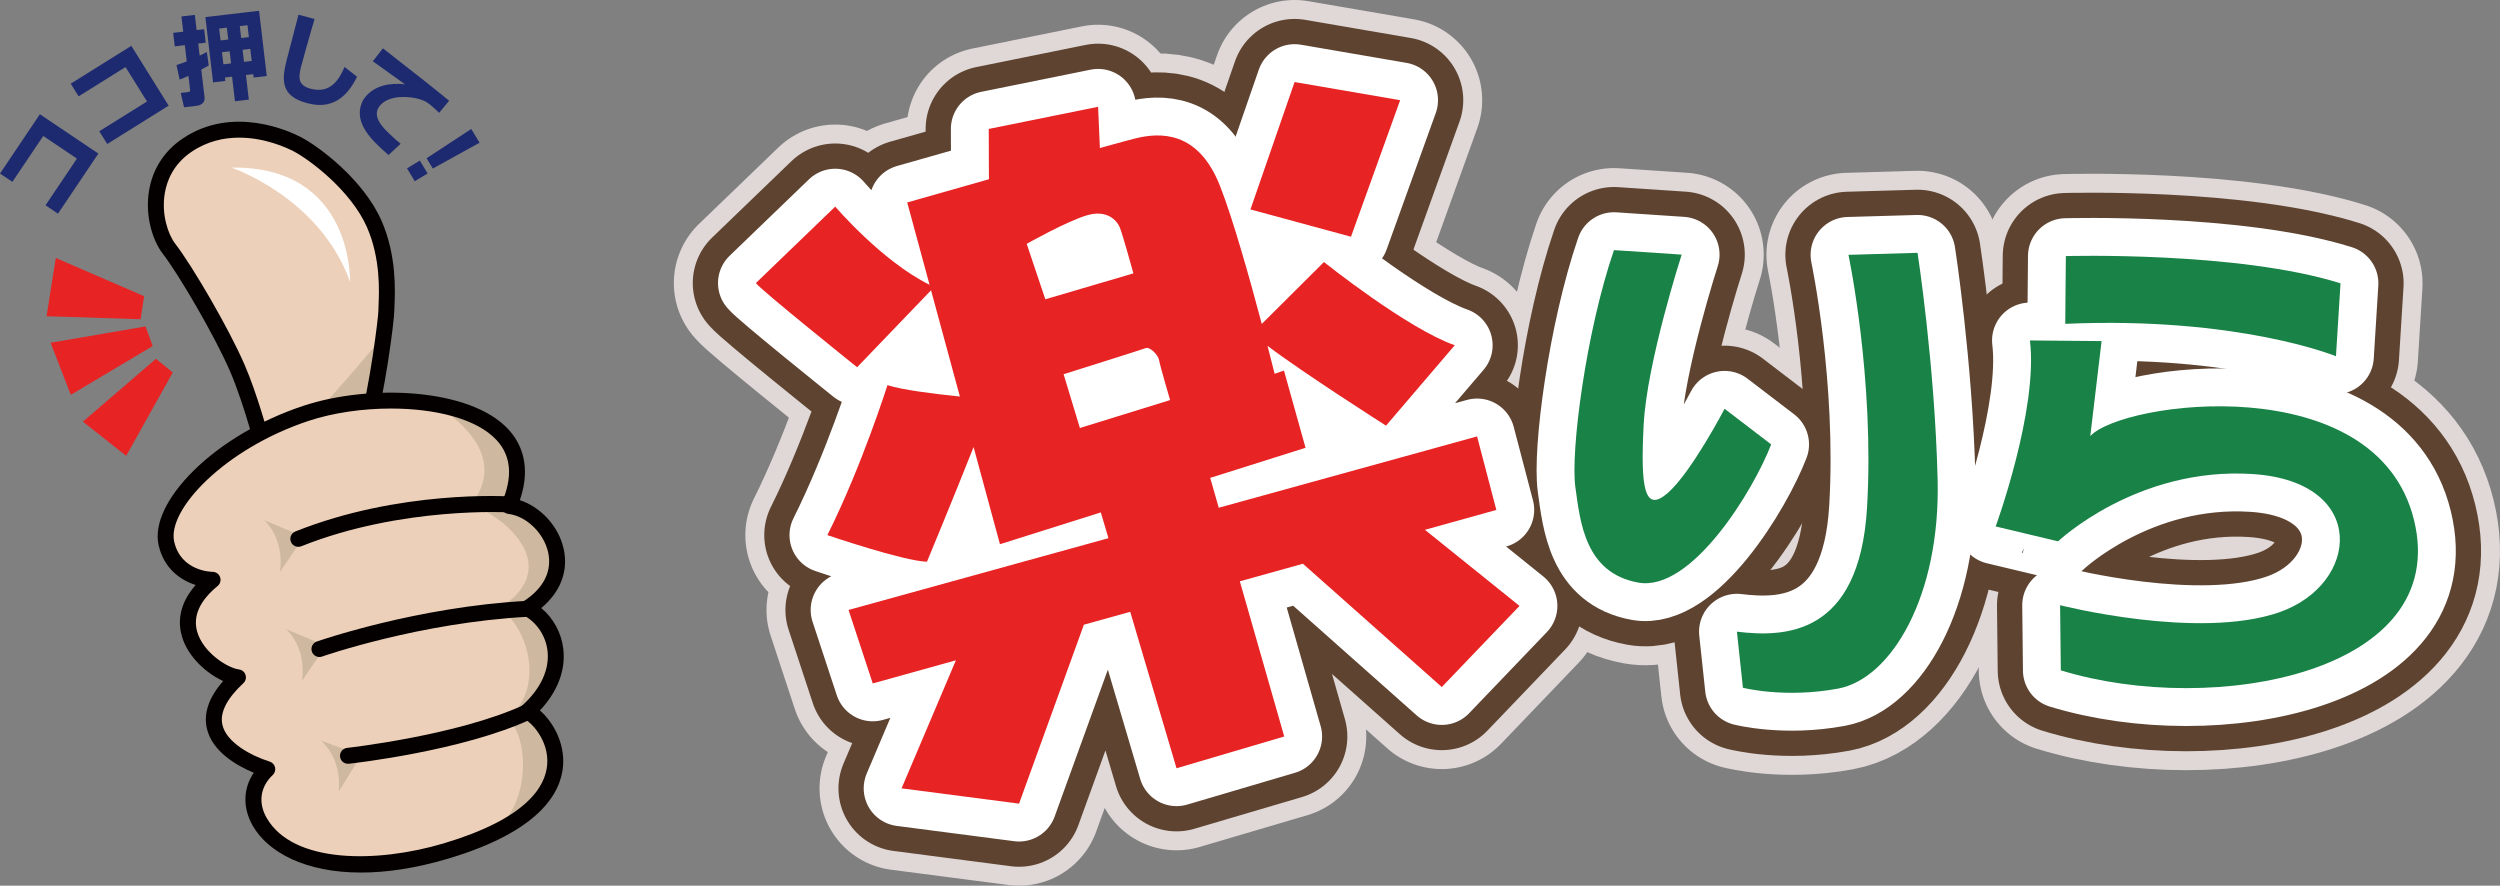 <?xml version="1.0" encoding="utf-8"?>
<!-- Generator: Adobe Illustrator 15.0.0, SVG Export Plug-In . SVG Version: 6.00 Build 0)  -->
<!DOCTYPE svg PUBLIC "-//W3C//DTD SVG 1.1//EN" "http://www.w3.org/Graphics/SVG/1.1/DTD/svg11.dtd">
<svg version="1.1" id="レイヤー_1" xmlns="http://www.w3.org/2000/svg" xmlns:xlink="http://www.w3.org/1999/xlink" x="0px"
	 y="0px" width="198.077px" height="70.174px" viewBox="0 0 198.077 70.174" enable-background="new 0 0 198.077 70.174"
	 xml:space="preserve">
<rect x="0" y="0" width="198.077" height="70.174" fill="#808080" stroke="none"/>
<g>
	<g>
		<g>
			<g>
				
					<polygon fill="#FFFFFF" stroke="#DFD8D6" stroke-width="13" stroke-linecap="round" stroke-linejoin="round" stroke-miterlimit="10" points="
					102.571,6.5 110.935,7.939 107.039,18.756 99.074,16.594 				"/>
				
					<path fill="#FFFFFF" stroke="#DFD8D6" stroke-width="13" stroke-linecap="round" stroke-linejoin="round" stroke-miterlimit="10" d="
					M112.898,41.977l5.658-1.574l-1.526-5.825l-20.467,5.651l-0.677-2.367l7.553-2.383l-1.709-6.12l-0.74,0.258
					c0,0-0.217-0.873-0.564-2.216c2.787,2.117,9.389,6.325,9.389,6.325l5.447-6.371c-3.761-1.315-10.365-6.593-10.365-6.593
					l-4.925,4.904c-0.913-3.444-2.268-8.293-3.315-10.947c-1.742-4.413-4.785-4.216-6.67-3.76c-0.399,0.096-1.446,0.381-2.842,0.769
					l-0.141-3.267l-8.666,1.755l0.015,3.985c-3.526,1-6.473,1.84-6.473,1.84l1.77,6.521c-3.778-1.862-7.473-6.193-7.473-6.193
					l-6.288,6.058c0.428,0.581,8.022,6.669,8.022,6.669L73.767,23l2.285,8.417c-1.984-0.203-4.603-0.525-5.738-0.903
					c0,0-2.033,6.438-4.761,11.883c0,0,5.982,2.046,7.891,2.11c0,0,2.146-5.171,3.694-9.087l2.089,7.698l7.991-2.521l0.605,2.044
					l-20.593,5.686l1.919,5.822l6.588-1.833l-4.305,10.146l9.308,1.212l5.137-14.179l3.672-1.021l3.668,12.396l8.534-2.517
					l-3.518-12.296l4.999-1.391l11.002,9.769l6.158-6.428L112.898,41.977z M81.346,19.32c0,0,3.161-1.788,4.781-2.264
					c1.62-0.475,2.367,0.443,2.582,0.93c0.215,0.486,1.091,3.674,1.091,3.674l-6.978,2.053L81.346,19.32z M85.561,33.911
					l-1.291-4.261c0,0,6.209-1.953,6.516-2.072s0.973,0.52,1.05,0.964c0.077,0.445,0.871,3.156,0.871,3.156L85.561,33.911z"/>
			</g>
			<g>
				
					<path fill="#FFFFFF" stroke="#DFD8D6" stroke-width="13" stroke-linecap="round" stroke-linejoin="round" stroke-miterlimit="10" d="
					M127.876,19.817l5.365,0.358c0,0-2.762,8.543-3.014,13.496c-0.25,4.953,0.041,7.021,1.913,5.386
					c1.873-1.635,4.499-6.669,4.499-6.669l3.691,2.821c-1.375,3.601-6.3,11.711-10.525,10.95c-4.227-0.761-4.603-4.79-4.99-7.58
					C124.429,35.787,125.65,26.301,127.876,19.817z"/>
				
					<path fill="#FFFFFF" stroke="#DFD8D6" stroke-width="13" stroke-linecap="round" stroke-linejoin="round" stroke-miterlimit="10" d="
					M146.455,20.191c0,0,2.078,9.826,1.471,20.04c-0.609,10.215-6.597,10.264-10.309,9.817l0.476,4.443c0,0,3.296,0.855,7.535,0.068
					c4.239-0.788,8.118-7.359,7.892-16.549c-0.227-9.19-1.592-17.978-1.592-17.978L146.455,20.191z"/>
				
					<path fill="#FFFFFF" stroke="#DFD8D6" stroke-width="13" stroke-linecap="round" stroke-linejoin="round" stroke-miterlimit="10" d="
					M163.679,20.29c0,0,13.631-0.393,21.762,2.158l-0.361,5.777c0,0-7.714-3.167-21.449-2.568L163.679,20.29z"/>
				
					<path fill="#FFFFFF" stroke="#DFD8D6" stroke-width="13" stroke-linecap="round" stroke-linejoin="round" stroke-miterlimit="10" d="
					M160.832,26.974l5.678,0.051l-0.895,7.528c2.503-2.765,22.657-5.473,25.645,6.632c2.988,12.105-15.832,15.651-27.98,11.928
					l-0.057-5.162c0,0,10.918,2.783,17.338,0.57c6.421-2.213,7.113-10.362-2.068-10.961c-9.182-0.6-15.43,5.331-15.43,5.331
					l-4.944-1.18C158.118,41.712,161.505,32.451,160.832,26.974z"/>
			</g>
		</g>
		<g>
			<g>
				
					<polygon fill="#FFFFFF" stroke="#5E4330" stroke-width="10" stroke-linecap="round" stroke-linejoin="round" stroke-miterlimit="10" points="
					102.571,6.5 110.935,7.939 107.039,18.756 99.074,16.594 				"/>
				
					<path fill="#FFFFFF" stroke="#5E4330" stroke-width="10" stroke-linecap="round" stroke-linejoin="round" stroke-miterlimit="10" d="
					M112.898,41.977l5.658-1.574l-1.526-5.825l-20.467,5.651l-0.677-2.367l7.553-2.383l-1.709-6.12l-0.74,0.258
					c0,0-0.217-0.873-0.564-2.216c2.787,2.117,9.389,6.325,9.389,6.325l5.447-6.371c-3.761-1.315-10.365-6.593-10.365-6.593
					l-4.925,4.904c-0.913-3.444-2.268-8.293-3.315-10.947c-1.742-4.413-4.785-4.216-6.67-3.76c-0.399,0.096-1.446,0.381-2.842,0.769
					l-0.141-3.267l-8.666,1.755l0.015,3.985c-3.526,1-6.473,1.84-6.473,1.84l1.77,6.521c-3.778-1.862-7.473-6.193-7.473-6.193
					l-6.288,6.058c0.428,0.581,8.022,6.669,8.022,6.669L73.767,23l2.285,8.417c-1.984-0.203-4.603-0.525-5.738-0.903
					c0,0-2.033,6.438-4.761,11.883c0,0,5.982,2.046,7.891,2.11c0,0,2.146-5.171,3.694-9.087l2.089,7.698l7.991-2.521l0.605,2.044
					l-20.593,5.686l1.919,5.822l6.588-1.833l-4.305,10.146l9.308,1.212l5.137-14.179l3.672-1.021l3.668,12.396l8.534-2.517
					l-3.518-12.296l4.999-1.391l11.002,9.769l6.158-6.428L112.898,41.977z M81.346,19.32c0,0,3.161-1.788,4.781-2.264
					c1.62-0.475,2.367,0.443,2.582,0.93c0.215,0.486,1.091,3.674,1.091,3.674l-6.978,2.053L81.346,19.32z M85.561,33.911
					l-1.291-4.261c0,0,6.209-1.953,6.516-2.072s0.973,0.52,1.05,0.964c0.077,0.445,0.871,3.156,0.871,3.156L85.561,33.911z"/>
			</g>
			<g>
				
					<path fill="#FFFFFF" stroke="#5E4330" stroke-width="10" stroke-linecap="round" stroke-linejoin="round" stroke-miterlimit="10" d="
					M127.876,19.817l5.365,0.358c0,0-2.762,8.543-3.014,13.496c-0.25,4.953,0.041,7.021,1.913,5.386
					c1.873-1.635,4.499-6.669,4.499-6.669l3.691,2.821c-1.375,3.601-6.3,11.711-10.525,10.95c-4.227-0.761-4.603-4.79-4.99-7.58
					C124.429,35.787,125.65,26.301,127.876,19.817z"/>
				
					<path fill="#FFFFFF" stroke="#5E4330" stroke-width="10" stroke-linecap="round" stroke-linejoin="round" stroke-miterlimit="10" d="
					M146.455,20.191c0,0,2.078,9.826,1.471,20.04c-0.609,10.215-6.597,10.264-10.309,9.817l0.476,4.443c0,0,3.296,0.855,7.535,0.068
					c4.239-0.788,8.118-7.359,7.892-16.549c-0.227-9.19-1.592-17.978-1.592-17.978L146.455,20.191z"/>
				
					<path fill="#FFFFFF" stroke="#5E4330" stroke-width="10" stroke-linecap="round" stroke-linejoin="round" stroke-miterlimit="10" d="
					M163.679,20.29c0,0,13.631-0.393,21.762,2.158l-0.361,5.777c0,0-7.714-3.167-21.449-2.568L163.679,20.29z"/>
				
					<path fill="#FFFFFF" stroke="#5E4330" stroke-width="10" stroke-linecap="round" stroke-linejoin="round" stroke-miterlimit="10" d="
					M160.832,26.974l5.678,0.051l-0.895,7.528c2.503-2.765,22.657-5.473,25.645,6.632c2.988,12.105-15.832,15.651-27.98,11.928
					l-0.057-5.162c0,0,10.918,2.783,17.338,0.57c6.421-2.213,7.113-10.362-2.068-10.961c-9.182-0.6-15.43,5.331-15.43,5.331
					l-4.944-1.18C158.118,41.712,161.505,32.451,160.832,26.974z"/>
			</g>
		</g>
		<g>
			<g>
				
					<polygon fill="#FFFFFF" stroke="#FFFFFF" stroke-width="6" stroke-linecap="round" stroke-linejoin="round" stroke-miterlimit="10" points="
					102.571,6.5 110.935,7.939 107.039,18.756 99.074,16.594 				"/>
				
					<path fill="#FFFFFF" stroke="#FFFFFF" stroke-width="6" stroke-linecap="round" stroke-linejoin="round" stroke-miterlimit="10" d="
					M112.898,41.977l5.658-1.574l-1.526-5.825l-20.467,5.651l-0.677-2.367l7.553-2.383l-1.709-6.12l-0.74,0.258
					c0,0-0.217-0.873-0.564-2.216c2.787,2.117,9.389,6.325,9.389,6.325l5.447-6.371c-3.761-1.315-10.365-6.593-10.365-6.593
					l-4.925,4.904c-0.913-3.444-2.268-8.293-3.315-10.947c-1.742-4.413-4.785-4.216-6.67-3.76c-0.399,0.096-1.446,0.381-2.842,0.769
					l-0.141-3.267l-8.666,1.755l0.015,3.985c-3.526,1-6.473,1.84-6.473,1.84l1.77,6.521c-3.778-1.862-7.473-6.193-7.473-6.193
					l-6.288,6.058c0.428,0.581,8.022,6.669,8.022,6.669L73.767,23l2.285,8.417c-1.984-0.203-4.603-0.525-5.738-0.903
					c0,0-2.033,6.438-4.761,11.883c0,0,5.982,2.046,7.891,2.11c0,0,2.146-5.171,3.694-9.087l2.089,7.698l7.991-2.521l0.605,2.044
					l-20.593,5.686l1.919,5.822l6.588-1.833l-4.305,10.146l9.308,1.212l5.137-14.179l3.672-1.021l3.668,12.396l8.534-2.517
					l-3.518-12.296l4.999-1.391l11.002,9.769l6.158-6.428L112.898,41.977z M81.346,19.32c0,0,3.161-1.788,4.781-2.264
					c1.62-0.475,2.367,0.443,2.582,0.93c0.215,0.486,1.091,3.674,1.091,3.674l-6.978,2.053L81.346,19.32z M85.561,33.911
					l-1.291-4.261c0,0,6.209-1.953,6.516-2.072s0.973,0.52,1.05,0.964c0.077,0.445,0.871,3.156,0.871,3.156L85.561,33.911z"/>
			</g>
			<g>
				
					<path fill="#FFFFFF" stroke="#FFFFFF" stroke-width="6" stroke-linecap="round" stroke-linejoin="round" stroke-miterlimit="10" d="
					M127.876,19.817l5.365,0.358c0,0-2.762,8.543-3.014,13.496c-0.25,4.953,0.041,7.021,1.913,5.386
					c1.873-1.635,4.499-6.669,4.499-6.669l3.691,2.821c-1.375,3.601-6.3,11.711-10.525,10.95c-4.227-0.761-4.603-4.79-4.99-7.58
					C124.429,35.787,125.65,26.301,127.876,19.817z"/>
				
					<path fill="#FFFFFF" stroke="#FFFFFF" stroke-width="6" stroke-linecap="round" stroke-linejoin="round" stroke-miterlimit="10" d="
					M146.455,20.191c0,0,2.078,9.826,1.471,20.04c-0.609,10.215-6.597,10.264-10.309,9.817l0.476,4.443c0,0,3.296,0.855,7.535,0.068
					c4.239-0.788,8.118-7.359,7.892-16.549c-0.227-9.19-1.592-17.978-1.592-17.978L146.455,20.191z"/>
				
					<path fill="#FFFFFF" stroke="#FFFFFF" stroke-width="6" stroke-linecap="round" stroke-linejoin="round" stroke-miterlimit="10" d="
					M163.679,20.29c0,0,13.631-0.393,21.762,2.158l-0.361,5.777c0,0-7.714-3.167-21.449-2.568L163.679,20.29z"/>
				
					<path fill="#FFFFFF" stroke="#FFFFFF" stroke-width="6" stroke-linecap="round" stroke-linejoin="round" stroke-miterlimit="10" d="
					M160.832,26.974l5.678,0.051l-0.895,7.528c2.503-2.765,22.657-5.473,25.645,6.632c2.988,12.105-15.832,15.651-27.98,11.928
					l-0.057-5.162c0,0,10.918,2.783,17.338,0.57c6.421-2.213,7.113-10.362-2.068-10.961c-9.182-0.6-15.43,5.331-15.43,5.331
					l-4.944-1.18C158.118,41.712,161.505,32.451,160.832,26.974z"/>
			</g>
		</g>
		<g>
			<g>
				<polygon fill="#E72324" points="102.571,6.5 110.935,7.939 107.039,18.756 99.074,16.594 				"/>
				<path fill="#E72324" d="M112.898,41.977l5.658-1.574l-1.526-5.825l-20.467,5.651l-0.677-2.367l7.553-2.383l-1.709-6.12
					l-0.74,0.258c0,0-0.217-0.873-0.564-2.216c2.787,2.117,9.389,6.325,9.389,6.325l5.447-6.371
					c-3.761-1.315-10.365-6.593-10.365-6.593l-4.925,4.904c-0.913-3.444-2.268-8.293-3.315-10.947
					c-1.742-4.413-4.785-4.216-6.67-3.76c-0.399,0.096-1.446,0.381-2.842,0.769l-0.141-3.267l-8.666,1.755l0.015,3.985
					c-3.526,1-6.473,1.84-6.473,1.84l1.77,6.521c-3.778-1.862-7.473-6.193-7.473-6.193l-6.288,6.058
					c0.428,0.581,8.022,6.669,8.022,6.669L73.767,23l2.285,8.417c-1.984-0.203-4.603-0.525-5.738-0.903
					c0,0-2.033,6.438-4.761,11.883c0,0,5.982,2.046,7.891,2.11c0,0,2.146-5.171,3.694-9.087l2.089,7.698l7.991-2.521l0.605,2.044
					l-20.593,5.686l1.919,5.822l6.588-1.833l-4.305,10.146l9.308,1.212l5.137-14.179l3.672-1.021l3.668,12.396l8.534-2.517
					l-3.518-12.296l4.999-1.391l11.002,9.769l6.158-6.428L112.898,41.977z M81.346,19.32c0,0,3.161-1.788,4.781-2.264
					c1.62-0.475,2.367,0.443,2.582,0.93c0.215,0.486,1.091,3.674,1.091,3.674l-6.978,2.053L81.346,19.32z M85.561,33.911
					l-1.291-4.261c0,0,6.209-1.953,6.516-2.072s0.973,0.52,1.05,0.964c0.077,0.445,0.871,3.156,0.871,3.156L85.561,33.911z"/>
			</g>
			<g>
				<path fill="#188247" d="M127.876,19.817l5.365,0.358c0,0-2.762,8.543-3.014,13.496c-0.25,4.953,0.041,7.021,1.913,5.386
					c1.873-1.635,4.499-6.669,4.499-6.669l3.691,2.821c-1.375,3.601-6.3,11.711-10.525,10.95c-4.227-0.761-4.603-4.79-4.99-7.58
					C124.429,35.787,125.65,26.301,127.876,19.817z"/>
				<path fill="#188247" d="M146.455,20.191c0,0,2.078,9.826,1.471,20.04c-0.609,10.215-6.597,10.264-10.309,9.817l0.476,4.443
					c0,0,3.296,0.855,7.535,0.068c4.239-0.788,8.118-7.359,7.892-16.549c-0.227-9.19-1.592-17.978-1.592-17.978L146.455,20.191z"/>
				<path fill="#188247" d="M163.679,20.29c0,0,13.631-0.393,21.762,2.158l-0.361,5.777c0,0-7.714-3.167-21.449-2.568L163.679,20.29
					z"/>
				<path fill="#188247" d="M160.832,26.974l5.678,0.051l-0.895,7.528c2.503-2.765,22.657-5.473,25.645,6.632
					c2.988,12.105-15.832,15.651-27.98,11.928l-0.057-5.162c0,0,10.918,2.783,17.338,0.57c6.421-2.213,7.113-10.362-2.068-10.961
					c-9.182-0.6-15.43,5.331-15.43,5.331l-4.944-1.18C158.118,41.712,161.505,32.451,160.832,26.974z"/>
			</g>
		</g>
	</g>
	<g>
		<g>
			<path fill="#ECD0B9" d="M28.97,34.083c0.872-2.803,1.644-8.808,1.64-9.484c-0.003-0.677,0.354-3.843-0.952-6.836
				c-1.306-2.993-4.566-5.536-6.117-6.342c-1.55-0.806-5.399-2.175-8.734,0.093c-3.335,2.269-2.718,6.509-1.41,8.203
				c1.308,1.694,4.188,6.617,5.411,9.455c1.223,2.838,2.316,7.223,2.316,7.223L28.97,34.083z"/>
			<path fill="#CEB9A0" d="M28.97,34.083c0.597-1.919,1.146-5.337,1.433-7.52c-2.364,2.866-6.25,7.406-9.002,9.75L28.97,34.083z"/>
			<path fill="#040000" d="M21.126,37.025c-0.109,0-0.217-0.027-0.314-0.083c-0.149-0.086-0.257-0.229-0.299-0.396
				c-0.011-0.043-1.096-4.368-2.284-7.125c-1.19-2.762-4.059-7.671-5.331-9.319c-0.778-1.007-1.418-2.929-1.096-4.953
				c0.275-1.729,1.192-3.167,2.65-4.158c3.972-2.701,8.511-0.583,9.381-0.131c1.478,0.769,4.988,3.404,6.404,6.649
				c1.192,2.732,1.069,5.53,1.017,6.725c-0.007,0.157-0.013,0.279-0.012,0.361c0.004,0.779-0.778,6.813-1.669,9.675
				c-0.063,0.202-0.222,0.359-0.425,0.418L21.304,37C21.246,37.018,21.186,37.025,21.126,37.025z M18.948,10.905
				c-1.213,0-2.538,0.283-3.785,1.131c-1.469,1-1.96,2.353-2.113,3.313c-0.262,1.643,0.256,3.215,0.848,3.982
				c1.342,1.739,4.246,6.702,5.491,9.591c0.963,2.235,1.832,5.352,2.185,6.682l6.889-2.029c0.812-2.857,1.52-8.422,1.517-8.972
				c0-0.097,0.005-0.24,0.013-0.423c0.049-1.107,0.163-3.7-0.912-6.164c-1.269-2.907-4.534-5.361-5.829-6.034
				C22.772,11.733,21.023,10.905,18.948,10.905z M28.97,34.083h0.002H28.97z"/>
			<path fill="#ECD0B9" d="M16.842,45.938c0,0-2.991,0.007-3.656-2.87c-0.665-2.878,3.99-7.97,11.039-10.313
				c7.048-2.343,19.705-0.966,16.11,7.331c3.111,0.367,5.982,5.235,1.452,8.104c2.367,1.286,3.567,4.975-0.001,8.186
				c1.843,0.868,6.113,7.302-6.452,11.048c-12.565,3.744-17.706-3.16-14.157-6.481c-1.97-0.62-6.949-2.98-2.326-7.277
				C16.947,53.429,12.244,49.723,16.842,45.938z"/>
			<path fill="#CEB9A0" d="M20.926,41.213c0,0,1.633,1.37,1.257,4.102l1.892-2.781L20.926,41.213z"/>
			<path fill="#CEB9A0" d="M22.667,49.847c0,0,1.633,1.37,1.257,4.103l1.892-2.782L22.667,49.847z"/>
			<path fill="#CEB9A0" d="M25.41,58.667c0,0,1.689,1.301,1.427,4.046l1.774-2.857L25.41,58.667z"/>
			<path fill="#CEB9A0" d="M41.787,48.19c4.53-2.869,1.659-7.737-1.452-8.104c2.086-4.814-1.3-7.299-5.887-8.078
				c2.39,1.52,5.674,4.467,2.832,8.039c2.019,0.414,7.88,4.697,2.178,8.22c1.835,0.573,4.196,5.925,0.665,8.777
				c1.488,0.448,2.43,6.476-1.269,9.075c8.146-3.771,4.575-8.969,2.932-9.743C45.354,53.165,44.154,49.477,41.787,48.19z"/>
			<g>
				<path fill="#E72324" d="M23.637,43.199c-0.201,0-0.391-0.12-0.47-0.318c-0.104-0.259,0.023-0.553,0.282-0.656
					c8.211-3.279,16.938-2.766,17.025-2.761c0.278,0.018,0.489,0.258,0.472,0.536c-0.018,0.279-0.254,0.493-0.536,0.473
					c-0.085-0.006-8.593-0.502-16.586,2.69C23.762,43.188,23.699,43.199,23.637,43.199z"/>
				<path fill="#E72324" d="M25.31,51.929c-0.208,0-0.403-0.13-0.477-0.337c-0.093-0.264,0.045-0.552,0.309-0.645
					c0.078-0.027,7.914-2.761,16.697-3.219c0.285-0.016,0.517,0.199,0.531,0.479s-0.2,0.517-0.479,0.531
					c-8.633,0.449-16.337,3.135-16.414,3.162C25.422,51.92,25.365,51.929,25.31,51.929z"/>
				<path fill="#E72324" d="M27.57,60.389c-0.254,0-0.473-0.191-0.501-0.45c-0.03-0.277,0.17-0.527,0.447-0.558
					c0.087-0.01,8.792-0.987,14.065-3.422c0.252-0.117,0.554-0.007,0.67,0.247c0.117,0.253,0.006,0.553-0.247,0.67
					c-5.425,2.505-14.016,3.47-14.378,3.51C27.608,60.388,27.589,60.389,27.57,60.389z"/>
			</g>
			<path fill="#FFFFFF" d="M18.33,13.278c0,0,7.01,2.349,9.406,9.05C27.735,22.328,28.015,13.134,18.33,13.278z"/>
			<g>
				<path fill="#040000" d="M23.637,43.325c-0.251,0-0.488-0.15-0.587-0.397c-0.129-0.324,0.028-0.691,0.352-0.82
					c8.238-3.291,16.723-2.792,17.08-2.77c0.348,0.021,0.612,0.322,0.59,0.671c-0.022,0.348-0.32,0.608-0.67,0.59
					c-0.084-0.005-8.566-0.5-16.531,2.682C23.794,43.311,23.715,43.325,23.637,43.325z"/>
				<path fill="#040000" d="M25.31,52.056c-0.26,0-0.504-0.162-0.596-0.422c-0.116-0.329,0.057-0.689,0.386-0.806
					c0.078-0.027,7.931-2.767,16.733-3.226c0.341-0.016,0.646,0.249,0.664,0.598s-0.25,0.646-0.598,0.664
					c-8.622,0.449-16.302,3.128-16.379,3.155C25.45,52.044,25.379,52.056,25.31,52.056z"/>
				<path fill="#040000" d="M27.57,60.515c-0.318,0-0.591-0.239-0.627-0.563c-0.038-0.347,0.212-0.659,0.559-0.697
					c0.087-0.009,8.771-0.985,14.026-3.411c0.316-0.146,0.692-0.008,0.838,0.309c0.146,0.317,0.008,0.692-0.309,0.838
					c-5.443,2.514-14.054,3.48-14.417,3.521C27.617,60.514,27.593,60.515,27.57,60.515z"/>
			</g>
			<path fill="#040000" d="M28.601,69.133c-4.407,0.001-7.364-1.6-8.573-3.705c-0.813-1.418-0.767-2.959,0.079-4.204
				c-1.302-0.539-3.298-1.652-3.72-3.52c-0.27-1.199,0.165-2.456,1.295-3.745c-1.301-0.594-2.792-1.896-3.27-3.542
				c-0.297-1.022-0.297-2.492,1.091-4.068c-1.173-0.372-2.501-1.273-2.932-3.139c-0.384-1.658,0.637-3.826,2.799-5.949
				c2.213-2.172,5.287-3.985,8.655-5.105c5.275-1.753,13.253-1.415,16.266,1.875c0.959,1.047,1.844,2.846,0.898,5.599
				c1.642,0.529,3.063,2.057,3.466,3.831c0.401,1.766-0.241,3.444-1.772,4.714c0.962,0.803,1.597,1.96,1.748,3.238
				c0.199,1.682-0.457,3.39-1.854,4.877c1.002,0.868,1.976,2.523,1.836,4.375c-0.164,2.171-1.875,5.21-9.099,7.363
				C32.927,68.8,30.613,69.133,28.601,69.133z M30.977,32.369c-2.277,0-4.613,0.341-6.552,0.986
				c-6.602,2.195-11.209,7.03-10.622,9.571c0.54,2.338,2.939,2.381,3.042,2.381c0.266,0.002,0.503,0.17,0.593,0.421
				c0.088,0.25,0.013,0.529-0.193,0.698c-1.432,1.179-1.977,2.403-1.618,3.639c0.479,1.65,2.41,2.863,3.303,2.975
				c0.244,0.029,0.447,0.198,0.523,0.432c0.076,0.234,0.009,0.49-0.171,0.657c-1.319,1.227-1.878,2.336-1.661,3.298
				c0.311,1.378,2.212,2.431,3.747,2.914c0.214,0.067,0.376,0.243,0.426,0.463c0.05,0.219-0.02,0.447-0.184,0.601
				c-0.991,0.928-1.172,2.196-0.484,3.396c2.088,3.638,8.736,3.597,14.03,2.02c6.535-1.948,8.066-4.473,8.2-6.248
				c0.143-1.896-1.237-3.34-1.837-3.623c-0.191-0.09-0.325-0.27-0.355-0.479c-0.031-0.21,0.045-0.421,0.202-0.563
				c1.473-1.325,2.188-2.868,2.014-4.345c-0.142-1.196-0.849-2.25-1.891-2.816c-0.197-0.106-0.322-0.31-0.33-0.534
				c-0.008-0.224,0.104-0.435,0.293-0.555c1.615-1.022,2.315-2.412,1.974-3.915c-0.348-1.53-1.737-2.86-3.163-3.028
				c-0.198-0.023-0.374-0.14-0.474-0.313c-0.099-0.173-0.111-0.383-0.032-0.566c0.882-2.035,0.749-3.7-0.396-4.95
				C37.784,33.163,34.449,32.369,30.977,32.369z"/>
		</g>
		<g>
			<path fill="#1E2A6F" d="M10.405,3.632l2.958,4.739l-4.867,3.038L7.866,10.4l3.78-2.36L9.945,5.313l-3.716,2.32L5.602,6.631
				L10.405,3.632z"/>
			<path fill="#1E2A6F" d="M3.16,9.051l4.635,3.118L4.593,16.93l-0.987-0.665l2.487-3.698l-2.667-1.793l-2.445,3.635L0,13.75
				L3.16,9.051z"/>
			<path fill="#1E2A6F" d="M16.542,5.185c-0.264,0.153-0.4,0.23-0.594,0.33l0.257,2.175c0.041,0.346-0.131,0.634-0.643,0.694
				L14.583,8.5l-0.264-1.137l0.557-0.066c0.203-0.023,0.195-0.091,0.181-0.212l-0.127-1.076c-0.274,0.131-0.493,0.219-0.698,0.296
				l-0.25-1.153c0.22-0.072,0.39-0.122,0.813-0.287l-0.152-1.287l-0.798,0.095l-0.126-1.069l0.798-0.095l-0.142-1.204l1.062-0.125
				l0.142,1.204l0.595-0.07l0.126,1.069l-0.594,0.07l0.113,0.956c0.13-0.062,0.454-0.229,0.569-0.289L16.542,5.185z M21.136,6.023
				l-1.039,0.123l-0.032-0.271l-0.58,0.069l0.23,1.95l-1.099,0.13l-0.23-1.95L17.822,6.14l0.032,0.271l-0.971,0.115l-0.611-5.171
				l4.253-0.502L21.136,6.023z M17.364,2.264l0.111,0.94l0.609-0.072l-0.111-0.941L17.364,2.264z M17.586,4.138l0.113,0.956
				l0.61-0.072l-0.113-0.956L17.586,4.138z M18.998,2.07l0.111,0.941l0.61-0.072l-0.111-0.941L18.998,2.07z M19.219,3.945
				l0.113,0.956l0.61-0.072l-0.113-0.956L19.219,3.945z"/>
			<path fill="#1E2A6F" d="M24.923,1.509c-0.33,1.082-1.02,3.581-1.076,3.801c-0.241,0.948-0.166,1.483,0.79,1.726
				c1.601,0.407,2.262-0.809,2.661-1.732l0.992,0.775c-1.266,2.643-3.098,2.31-3.935,2.097c-2.204-0.56-2.015-1.951-1.632-3.457
				c0.142-0.558,0.797-3.043,0.928-3.557L24.923,1.509z"/>
			<path fill="#1E2A6F" d="M34.795,8.94c-0.127-0.12-0.317-0.306-0.529-0.489c-0.327-0.283-0.554-0.46-1.037-0.598
				c-0.752-0.221-2.354-0.375-3.113,0.5c-0.705,0.813,0.203,1.721,0.613,2.127c0.56,0.546,0.766,0.714,1.016,0.911l-0.963,0.891
				c-1.323-1.147-1.779-1.744-2.079-2.415c-0.313-0.703-0.285-1.581,0.292-2.246c0.75-0.864,1.949-1.079,3.093-0.939
				c-0.402-0.289-2.186-1.575-2.548-1.829l0.797-1.024c3.237,2.526,3.596,2.807,5.141,4.067c0.006,0.005,0.086,0.075,0.108,0.084
				L34.795,8.94z"/>
			<path fill="#1E2A6F" d="M37.996,11.307l-3.705,2.048l-0.493-0.818l3.54-2.319L37.996,11.307z M33.88,13.744l-1.019,0.614
				l-0.614-1.02l1.019-0.614L33.88,13.744z"/>
		</g>
		<g>
			<polygon fill="#E72324" points="4.419,20.439 3.689,25.054 11.14,25.294 11.418,23.468 			"/>
			<polygon fill="#E72324" points="4.009,27.158 11.534,25.861 12.098,27.416 5.609,31.285 			"/>
			<polygon fill="#E72324" points="6.567,33.407 12.357,28.429 13.688,29.513 9.999,36.118 			"/>
		</g>
	</g>
</g>
</svg>
